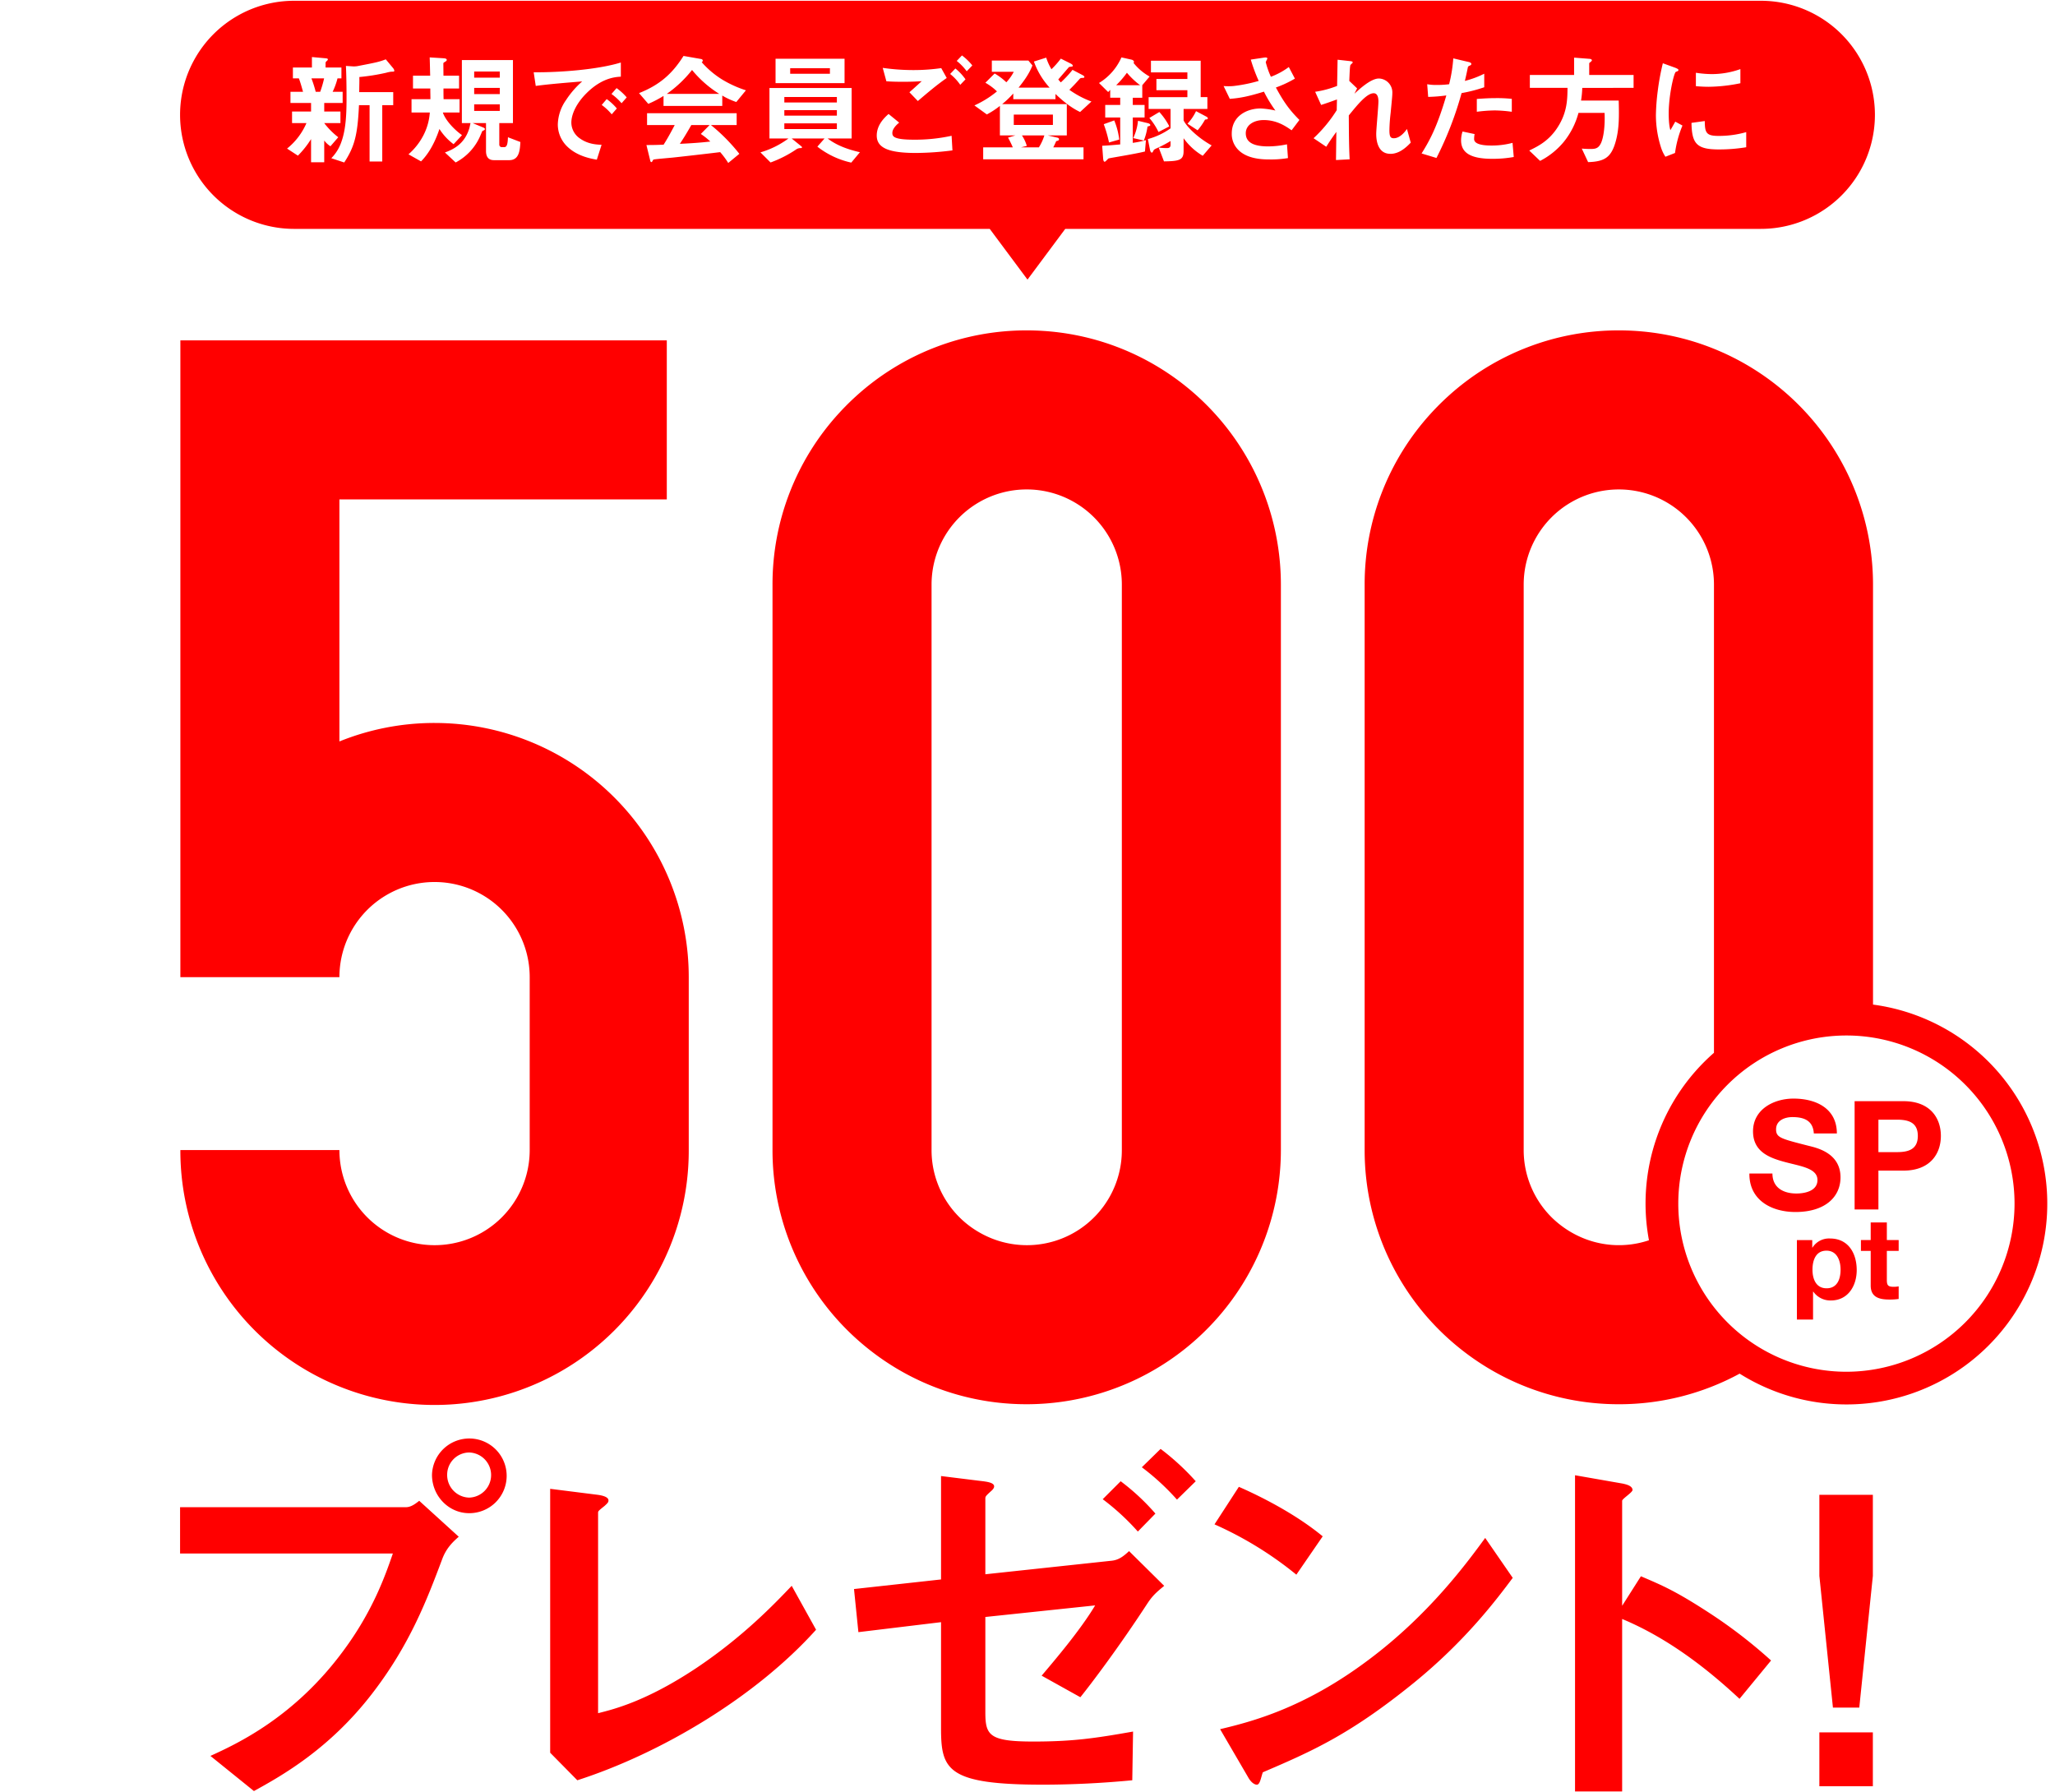 <svg height="846" viewBox="0 0 970 846" width="970" xmlns="http://www.w3.org/2000/svg"><clipPath id="a"><path d="M0 0h881.355v689.633H0z"/></clipPath><path d="M0 0h970v846H0z" fill="#fff"/><g clip-path="url(#a)" fill="red" transform="translate(85 155.946)"><path d="M123.81 579.77c-7.161 19.032-15.264 40.516-33.168 63.695-20.163 26.193-42.776 38.82-55.78 45.979L14.32 672.862c12.815-5.842 39.574-18.281 62.564-49.374 14.324-19.223 20.167-36.369 23.558-46.17H0v-21.86h106.661c2.259 0 4.333-1.507 6.217-3.014l18.657 16.96c-3.014 2.638-5.842 5.464-7.726 10.366m12.625-21.483c-9.61 0-17.525-8.1-17.525-18.09a17.626 17.626 0 1117.525 18.09m0-28.645a10.5 10.5 0 00-10.364 10.556 10.662 10.662 0 0010.364 10.741 10.651 10.651 0 000-21.295m51.072 154.713l-12.815-13V546.788l22.425 2.828c1.319.188 5.089.754 5.089 2.64 0 .754-.188 1.128-1.884 2.638-2.828 2.261-3.014 2.449-3.014 3.2v94.6c7.536-1.884 22.8-5.654 46.358-21.3 22.235-14.887 36.934-30.342 45.037-38.82l11.5 20.73c-28.46 31.668-72.934 58.238-112.696 71.053m269.107-83.483c-13.757 21.109-26.949 38.445-31.661 44.286l-18.279-10.176c6.219-7.35 18.279-21.483 25.253-33.166l-51.826 5.466v44.847c0 10.931 1.7 13.945 22.614 13.945 18.657 0 29.023-1.507 47.112-4.712l-.375 22.993c-13.763 1.32-28.263 2.074-42.213 2.074-45.037 0-48.054-6.975-48.054-26.572v-50.128l-39.008 4.712-2.072-20.351 41.081-4.523v-48.81l18.279 2.263c3.2.377 6.784.754 6.784 2.638 0 .567-.377 1.321-1.507 2.261-2.261 2.074-2.64 2.451-2.64 3.393v35.806l59.74-6.408c3.391-.377 5.652-2.261 8.1-4.524l16.581 16.4c-4.145 3.391-5.652 4.9-7.913 8.29m-4.524-33.92a111.9 111.9 0 00-16.583-15.264l8.48-8.48a105.515 105.515 0 0116.395 15.264zm18.467-15.076a112.545 112.545 0 00-16.581-15.264l8.857-8.668a116.347 116.347 0 0116.583 15.264zm56.35 35.426a170.319 170.319 0 00-38.63-23.744l11.494-17.715c12.436 5.466 27.7 13.569 39.574 23.367zm55.217 51.256c-29.775 24.121-47.677 32.036-71.044 42.025-.944 2.638-1.319 5.842-2.828 5.842-1.13 0-2.828-1.132-4.147-3.58l-13.19-22.616c15.076-3.582 39.762-9.987 69.914-32.6 28.833-21.483 46.923-46.358 55.215-57.666l13 18.846c-7.35 9.8-22.049 29.584-46.923 49.749m153.97 7.349c-13.945-13-32.789-28.268-55.405-37.69v81.41h-22.235V540.384l22.614 3.956c.563.188 4.522.754 4.522 3.014 0 1.132-4.9 4.149-4.9 5.089v49.563l8.857-13.946c9.612 4.145 15.831 6.6 32.038 17.148a230.931 230.931 0 0129.4 22.614zm62.938-96.295v38.255l-6.406 62.187h-12.437l-6.407-62.187v-38.255zm0 137.565h-25.251v-25.44h25.251zM120.12 185.3a119.556 119.556 0 00-44.909 8.722V79.781h154.532V4.708H.138v300.573h75.073a44.909 44.909 0 0189.818 0v81.6a44.909 44.909 0 11-89.818 0H.138a119.982 119.982 0 10239.963 0v-81.6A119.981 119.981 0 00120.12 185.3M435.3 5.393q-5.637-1.753-11.5-2.956A120.1 120.1 0 00405.796.156Q402.726 0 399.621 0a119.546 119.546 0 00-80.673 31.168q-4.263 3.875-8.141 8.141a119.546 119.546 0 00-31.168 80.672v266.9a119.734 119.734 0 0043.662 92.584q4.443 3.668 9.236 6.907 2.393 1.617 4.868 3.123a119.607 119.607 0 0015.513 7.941q2.691 1.139 5.449 2.148a119.175 119.175 0 0022.981 5.9q2.979.454 6 .762A120.07 120.07 0 00519.602 386.88v-266.9a120.033 120.033 0 00-84.3-114.588m9.229 114.588v266.9a44.8 44.8 0 01-64.266 40.461 44.458 44.458 0 01-3.483-1.862 44.662 44.662 0 01-22.069-38.6v-266.9a44.909 44.909 0 0189.818 0zm354.57 198.241V119.982a120.033 120.033 0 00-84.3-114.588q-5.641-1.753-11.5-2.957A120.359 120.359 0 00685.295.154Q682.225 0 679.12 0a119.555 119.555 0 00-80.675 31.168q-4.26 3.872-8.139 8.139a119.555 119.555 0 00-31.168 80.674v266.9a119.738 119.738 0 0043.662 92.584q4.443 3.668 9.236 6.907 2.393 1.617 4.868 3.123a119.857 119.857 0 0015.513 7.941q2.691 1.139 5.449 2.148a119.025 119.025 0 0022.981 5.9q2.979.457 6 .764a121 121 0 0012.268.619 119.312 119.312 0 0057.028-14.439 94.781 94.781 0 1062.953-174.2M659.76 427.341q-1.789-.86-3.483-1.864a44.909 44.909 0 01-4.84-3.3 45.952 45.952 0 01-4.061-3.552 44.774 44.774 0 01-13.168-31.741v-266.9a44.909 44.909 0 0189.818 0v221a94.464 94.464 0 00-30.685 88.485 44.529 44.529 0 01-33.581-2.129m126.782 64.192a79.359 79.359 0 1179.36-79.36 79.45 79.45 0 01-79.36 79.36"/><path d="M783.754 399.745c0-11.593-11.45-13.956-15.172-14.885-12.809-3.291-15.242-3.792-15.242-7.728 0-4.3 4.151-5.8 7.728-5.8 5.365 0 9.733 1.575 10.091 7.73h10.877c0-11.809-9.8-16.459-20.467-16.459-9.232 0-19.108 5.009-19.108 15.457 0 9.59 7.658 12.524 15.244 14.527 7.514 2 15.17 2.936 15.17 8.446 0 5.223-6.011 6.367-9.947 6.367-6.011 0-11.306-2.648-11.306-9.446h-10.878c-.142 12.6 10.45 18.178 21.758 18.178 13.881 0 21.253-7.015 21.253-16.389m29.699-35.922h-23.043v51.1h11.236v-18.326h11.807c12.739 0 17.675-8.087 17.675-16.387s-4.936-16.389-17.675-16.389m-3.077 24.045h-8.73v-15.313h8.73c5.223 0 9.875 1.146 9.875 7.658s-4.652 7.656-9.875 7.656m-31.584 40.765a9.23 9.23 0 00-8.266 4.293h-.108v-3.541h-7.246v37.515h7.62v-13.2h.108a9.841 9.841 0 008.32 4.187c8.105 0 12.184-6.925 12.184-14.33 0-7.891-3.918-14.92-12.613-14.92m-1.611 23.508c-4.938 0-6.654-4.3-6.654-8.8s1.607-8.963 6.6-8.963c4.884 0 6.656 4.562 6.656 8.963 0 4.508-1.611 8.8-6.6 8.8m28.444-31.08h-7.622v8.314h-4.614v5.1h4.614v16.371c0 5.528 4.079 6.6 8.749 6.6a29 29 0 004.455-.271v-5.95a11.78 11.78 0 01-2.363.212c-2.575 0-3.219-.643-3.219-3.219v-13.743h5.582v-5.1h-5.582z"/></g><path d="M831.165.364H138.833a53.834 53.834 0 000 107.669h328.344L485 131.978l17.821-23.946h328.344a53.834 53.834 0 100-107.668" fill="red"/><path d="M153.044 48.615v4.026h7.652v5.467h-7.652a36.068 36.068 0 006.619 6.675l-3.683 4.258a11.387 11.387 0 01-2.936-2.705v10.242h-6.215V65.645a43.716 43.716 0 01-6.213 7.825l-5.119-3.337a31.263 31.263 0 009.147-12.025h-6.79v-5.467h8.975v-4.026h-9.724v-5.294h5.929c-.345-1.21-1.152-4.259-1.959-6.33h-2.818V31.87h8.977v-4.947l6.33.574c.863.058 1.208.231 1.208.518a1.126 1.126 0 01-.518.749c-.114.114-.576.518-.576.863v2.244h7.481v5.118h-1.844a33.6 33.6 0 01-2.3 6.33h4.719v5.294zm-6.043-11.626a54.516 54.516 0 012.015 6.33h2.129a50.652 50.652 0 001.842-6.33zm37.8-3.165a15.237 15.237 0 00-2.533.518 98.078 98.078 0 01-12.652 2.017c.056 1.84 0 2.7-.06 7.134h16.055v6.157h-5.177v26.583h-5.985V49.65h-5.005c-.635 14.155-2.132 19.621-6.964 27.039l-6.1-2.015a20.073 20.073 0 004.373-6.673c2.3-5.754 2.82-12.545 2.82-21.519 0-5.121-.056-10.243-.289-15.364l3.568.231a11.432 11.432 0 001.726-.114c9.264-1.784 10.3-2.015 13.522-3.223l3.452 4.142a2.641 2.641 0 01.576 1.21c0 .46-.345.46-1.323.46m29.294 34.238a26.8 26.8 0 01-6.674-7.187c-2.474 7.479-5.7 12.314-8.688 15.3l-5.928-3.337a30.275 30.275 0 006.964-8.8 27.578 27.578 0 003.107-10.933h-8.632V46.83h8.92c0-1.957-.058-3.107-.058-5.063h-8.172v-6.041h8.114c-.056-1.728-.116-5.238-.229-8.631l6.444.4c.688.058 1.609.116 1.609.807 0 .287-.229.518-.861.919-.749.4-.749.52-.749.921 0 .058.056 5.121.056 5.583h7.366v6.041h-7.365c0 1.611 0 3.452.058 5.063h7.538V53.1h-7.883c.863 2.761 4.142 7.134 9.033 10.7zm26.237 7.538h-7.192c-2.645 0-3.739-1.67-3.739-4.317V58.107h-6.271l4.947 2.068c.287.114.8.345.8.747 0 .347-.345.52-.46.576-.46.231-.69.287-.8.46-.058.116-.921 2.129-1.094 2.533a25.612 25.612 0 01-11.451 12.2l-5.06-4.716c3.566-1.323 9.033-3.683 11.391-11.048.173-.4.576-2.358.69-2.82h-4.084V28.361h24.108v29.746h-6.444v10.184a1.149 1.149 0 001.266 1.152h1.094c1.379 0 1.609-1.9 1.724-4.66l5.87 2.244c-.231 4.028-.576 8.573-5.294 8.573m-4.431-41.832h-12.083v2.878h12.083zm0 7.71h-12.083v2.934h12.083zm0 7.768h-12.083v3.107h12.083zm40.802-5.119c-4.257 4.256-7.022 9.434-7.022 13.807a9.134 9.134 0 004.144 7.481c3.741 2.647 7.768 2.82 10.126 2.934l-2.244 7.02c-3.048-.518-9.494-1.726-14.154-6.388a14.433 14.433 0 01-4.258-10.355 20.915 20.915 0 013.915-11.451 42.935 42.935 0 017.592-8.746c-7.708.632-16.167 1.323-21.921 2.129l-.977-6.446c12.426.116 30.263-1.264 41.14-4.6v6.675c-2.705.173-9.033.576-16.342 7.941m12.032 9.836a25.77 25.77 0 00-4.718-4.431l2.356-2.761a25.19 25.19 0 014.778 4.431zm4.658-5.236a26.666 26.666 0 00-4.772-4.373l2.414-2.761a26.507 26.507 0 014.776 4.373zm54.147-.575a34.645 34.645 0 01-6.617-3.048v4.891h-27.732v-4.719a51.236 51.236 0 01-7.192 3.739l-4.373-5.063c9.781-3.855 15.764-9.205 21-17.55l8.226 1.439c.462.058.865.345.865.749a.821.821 0 01-.52.749 42.968 42.968 0 009.725 8.228 52.384 52.384 0 0011.164 5.06zm-3.8 28.77a39.791 39.791 0 00-3.8-5.121c-7.883.979-20.829 2.416-22.5 2.589-1.21.116-7.309.634-8.69.863a.731.731 0 00-.576.4c-.343.69-.518.863-.69.863a.675.675 0 01-.518-.518l-1.84-7.538c3.624 0 5.234-.056 8.112-.173 1.439-2.3 2.647-4.315 5.236-9.264h-13.053v-5.577h42.294v5.581h-12.141a85.249 85.249 0 0113.406 13.578zm-17.088-43.9a56.089 56.089 0 01-11.907 11.275h24.735a52.237 52.237 0 01-12.83-11.276m4.147 30.206l4.142-4.2h-8.629c-2.705 4.776-4.373 7.307-5.41 8.86 4.834-.229 9.609-.518 14.385-1.092a34.76 34.76 0 00-4.487-3.568m71.009 13.522a39.513 39.513 0 01-16-7.538l3.4-3.855h-15.538l4.548 3.683a.765.765 0 01.345.518c0 .289-.4.345-.632.345a3.554 3.554 0 00-2.3.749 55.475 55.475 0 01-11.915 6.04l-4.774-4.774a41.935 41.935 0 0013.233-6.56h-8.975V41.536h38.78v23.821h-11.336c4.489 3.452 9.842 5.236 15.25 6.5zm-35.732-49.023h32.567v11.507h-32.567zm28.943 18.065h-24.8v2.591h24.8zm0 6.213h-24.8v2.587h24.8zm0 6.215h-24.8v2.7h24.8zm-3.283-26.004h-18.756v2.589h18.756zm40.632 39.987c-13 0-18.527-2.416-18.527-8.226 0-5.18 3.855-8.631 5.581-10.185l5.005 4.084c-.921.749-3.221 2.763-3.221 4.834 0 1.611.4 3.221 10.185 3.221a80.4 80.4 0 0017.779-1.84l.4 6.9a140.082 140.082 0 01-17.2 1.208m.863-24.509l-3.972-4.144c1.326-1.15 3.626-3.221 5.814-5.236-2.476.173-4.487.289-8.862.289-3.452 0-5.121-.058-7.827-.231l-1.724-6.33a101.784 101.784 0 0014.5 1.036 91.268 91.268 0 0013.119-.921l2.589 4.662c-4.487 3.107-8.918 6.847-13.636 10.875m20.022-7.652a23.7 23.7 0 00-4.774-5.121l2.474-2.591a24.7 24.7 0 014.776 5.121zm3.05-6.388a24.317 24.317 0 00-4.718-4.891l2.474-2.591a26.567 26.567 0 014.891 4.72zm53.516 19.22c-2.242-1.094-5.986-3.107-11.624-8.517v2.479h-19.907v-2.7a46.71 46.71 0 01-5.238 5.005h30.5v14.781h-8.979l4.431 1.036c.291.056.865.173.865.8 0 .576-.634.69-1.323.865-.464 1.036-.865 1.955-1.381 2.934h14.269v5.639h-47.357v-5.635h13.984a49.9 49.9 0 00-2.248-4.6l3.454-1.036h-7.3V49.995a41.38 41.38 0 01-6.159 4.026l-5.87-4.257a47.348 47.348 0 0010.646-6.619 25.956 25.956 0 00-5.469-4.084l4.375-4.373a29.388 29.388 0 015.518 4.144 21.954 21.954 0 003.51-4.947h-10.357V28.59h17.265l1.9 2.3c-.921 2.246-2.3 5.294-6.56 10.474h14.672a36.72 36.72 0 01-7.423-12.314l5.812-1.84a26.148 26.148 0 002.474 5.467 41 41 0 004.429-5.007l4.489 2.244c.46.231 1.15.634 1.15 1.094 0 .345-.229.4-.458.4-.173.056-1.154.173-1.326.231-.749.861-4.258 4.947-5.061 5.868a15.148 15.148 0 001.206 1.381 50.592 50.592 0 005.523-5.926l4.375 2.3c.977.516 1.21.747 1.21 1.036 0 .46-.464.46-.749.46-.981.058-1.094.058-1.609.632-1.5 1.728-3.111 3.4-4.722 5.007a44.274 44.274 0 0010.415 5.523zm-12.83 1.208h-18.473v4.891h18.473zm-14.618 9.84a18.243 18.243 0 012.3 4.949l-2.763.69h8.457a23.324 23.324 0 002.589-5.639zm56.8-23.706v5.926h-4.487v3.4h5.579v5.926h-5.579v11.964a47.976 47.976 0 006.213-1.266l-.46 5.35c-1.9.46-4.834 1.094-12.832 2.474-.574.114-4.084.69-4.317.8-.345.116-1.437 1.553-1.84 1.553-.632 0-.688-1.036-.749-1.553l-.46-5.982c2.82-.116 5.754-.4 8.517-.634V55.46h-7.078v-5.927h7.078v-3.4h-4.72v-3.736a8.107 8.107 0 01-.977 1.038l-4.314-4.261a26.676 26.676 0 0010.586-12.083l4.893 1.092c.285.058 1.033.462 1.033 1.036a.592.592 0 01-.229.462 26.028 26.028 0 007.594 6.444zm-15.71 27.042a59.258 59.258 0 00-2.472-8.629l4.949-1.784a33.93 33.93 0 012.358 9.033zm8.459-32.912a42.637 42.637 0 01-5.061 5.87h11.276a37 37 0 01-6.215-5.87m9.725 25.374a28.925 28.925 0 01-1.728 6.619l-5.009-1.152a24.945 24.945 0 002.244-8.17l4.545 1.094c1.266.287 1.266.863 1.266.921 0 .4-.8.574-1.323.688m26.068 13.811a29.724 29.724 0 01-9.035-8.286v6.041c0 4.317-2.013 4.776-9.262 4.891l-2.476-6.5c.751.056 2.073.229 3.741.229 1.094 0 1.842-.229 1.842-1.611v-1.728a55.354 55.354 0 01-6.1 3.223c-1.67.747-1.728.863-2.015 1.381-.229.46-.4.863-.69.863-.632 0-.863-1.15-.921-1.439l-.977-4.949a33.46 33.46 0 0010.7-5.063v-9.147h-10.352v-5.581h18.3v-3.277h-14.618v-5.3h14.616v-3.1h-17.2v-5.528h23.476v17.2h3.165v5.581h-11.227v5.408c1.439 2.934 6.5 8.055 13.235 11.8zm-20.887-11.22a29.124 29.124 0 00-4.317-6.619l4.72-2.818a30.976 30.976 0 014.718 6.789zm21.981-5.87a29.317 29.317 0 01-3.51 5.063l-4.776-3.107a23.084 23.084 0 004.028-5.926l4.776 2.531c.8.4.8.749.8.921 0 .4-.69.462-1.323.518m40.865 5.065c-2.647-1.84-6.906-4.834-13.177-4.834-4.6 0-8.459 2.3-8.459 6.215 0 4.431 3.857 6.215 10.588 6.215a43.517 43.517 0 008.86-.979l.461 6.5a47.981 47.981 0 01-9.093.632c-3.337 0-11.162-.287-15.19-5.467a10.537 10.537 0 01-2.244-6.731c0-8.342 7.249-11.852 13.578-11.852a38.219 38.219 0 017.022.977 62.768 62.768 0 01-5.41-8.918c-7.421 2.3-11.451 3.05-16.111 3.4l-2.934-6.043a29.271 29.271 0 004.545 0 71.973 71.973 0 0012.029-2.421 79.367 79.367 0 01-3.741-10.068l5.81-.865c.4-.056 2.015-.4 2.015.345 0 .289-.749 1.439-.749 1.784a40.524 40.524 0 002.416 6.847 33.913 33.913 0 008.459-4.6l2.876 5.465a52.583 52.583 0 01-8.975 4.2c3.855 7.134 6.619 10.817 11.106 15.306zm46.613 11.104c-6.675 0-6.675-8-6.675-9.436 0-2.187 1.035-12.89 1.035-15.306 0-1.5-.287-3.855-2.244-3.855-3.279 0-7.712 5.525-11.738 10.474.058 8 .058 13.982.4 20.715l-6.446.343.175-13.291c-1.786 2.474-2.763 3.855-4.776 7.02l-5.984-4.028a65.746 65.746 0 0010.933-13.233l.112-5.063c-3.048 1.092-4.6 1.668-7.478 2.589l-2.814-6.212a46.988 46.988 0 0010.357-2.763l.229-12.37 5.7.632c.919.116 1.439.175 1.439.69 0 .173-.865.921-1.037 1.094-.289.46-.4 3.223-.574 7.6l3.683 3.51-1.266 2.531c2.244-2.071 7.71-7.192 11.565-7.192a6.557 6.557 0 016.33 6.906c0 1.036-.058 1.668-.8 9.38a79.336 79.336 0 00-.576 8.112c0 3.165.576 3.8 2.127 3.8 1.611 0 3.8-1.036 6.157-4.373l1.784 6.444c-2.647 2.82-5.812 5.294-9.609 5.294m33.599-28.665a163.163 163.163 0 01-11.852 30.61l-7.02-2.129c3.454-5.581 7.136-11.794 11.68-27.387a76.37 76.37 0 01-8.571.69l-.462-5.984a23.286 23.286 0 004.662.345 41.813 41.813 0 005.693-.345 69.835 69.835 0 001.959-12.2l7.076 1.668c.114 0 1.439.287 1.439.921 0 .4-.173.574-.692.8-.747.345-.861.4-.977.979-.518 2.589-.977 4.66-1.379 6.271a45.019 45.019 0 009.147-3.4v6.388a69.4 69.4 0 01-10.7 2.761m14.555 31.025c-10.357 0-14.786-2.878-14.786-8.746a13.342 13.342 0 01.69-4.144l5.7 1.208a10.861 10.861 0 00-.231 2.131 1.974 1.974 0 00.69 1.724c1.612 1.5 5.986 1.553 7.309 1.553a37.873 37.873 0 0010.126-1.264l.576 6.675a55.87 55.87 0 01-10.07.863m1.266-22.844a70.608 70.608 0 00-8.631.632v-6.04c2.992-.231 5.87-.4 8.92-.4a66.113 66.113 0 017.594.345v6.1a62.779 62.779 0 00-7.883-.632m41.142-10.649a45.344 45.344 0 01-.574 5.984h17.777c.173 7.078.291 13.06-1.377 19.161-2.073 7.538-5.121 9.665-13.063 9.9l-2.991-6.391a42.685 42.685 0 004.429.175c2.244 0 3.566-.462 4.662-2.822s1.957-7.594 1.67-14.21h-12.317a36.916 36.916 0 01-6.9 13.636 35.6 35.6 0 01-11.22 9.033l-5.121-4.891c4.257-2.071 9.378-4.6 13.522-11.162 4.431-6.962 4.489-13.119 4.543-18.413h-17.782v-6.1h20.889v-8.17l7.363.574c.231 0 1.038.175 1.038.692 0 .343-.692.8-1.266 1.323v5.581h20.943v6.1zm43.794 30.724l-4.543 1.786a17.686 17.686 0 01-2.131-4.547 50.131 50.131 0 01-2.358-15.132 101.687 101.687 0 01.863-11.337 113.48 113.48 0 012.412-13.113l5.87 2.129c.4.173 1.5.576 1.5 1.036a.674.674 0 01-.289.518c-.114.058-.861.347-.977.4-.863.518-3.337 10.933-3.337 19.621 0 .979 0 5.408.8 7.883.692-1.208 1.038-1.784 2.3-4.028l3.393 1.842a51.073 51.073 0 00-3.51 12.944m20.6-1.668c-10.474 0-12.659-2.82-12.834-12.543l6.273-.863c.058 5.465.634 7.02 6.444 7.02a46.9 46.9 0 0013.119-1.784v7.133a78.707 78.707 0 01-13 1.036m-4.6-29.575c-.46 0-3.109 0-6.157-.289v-6.328a50.921 50.921 0 007.365.632 40.238 40.238 0 0013.64-2.358v6.673a77.088 77.088 0 01-14.845 1.67" fill="#fff"/></svg>